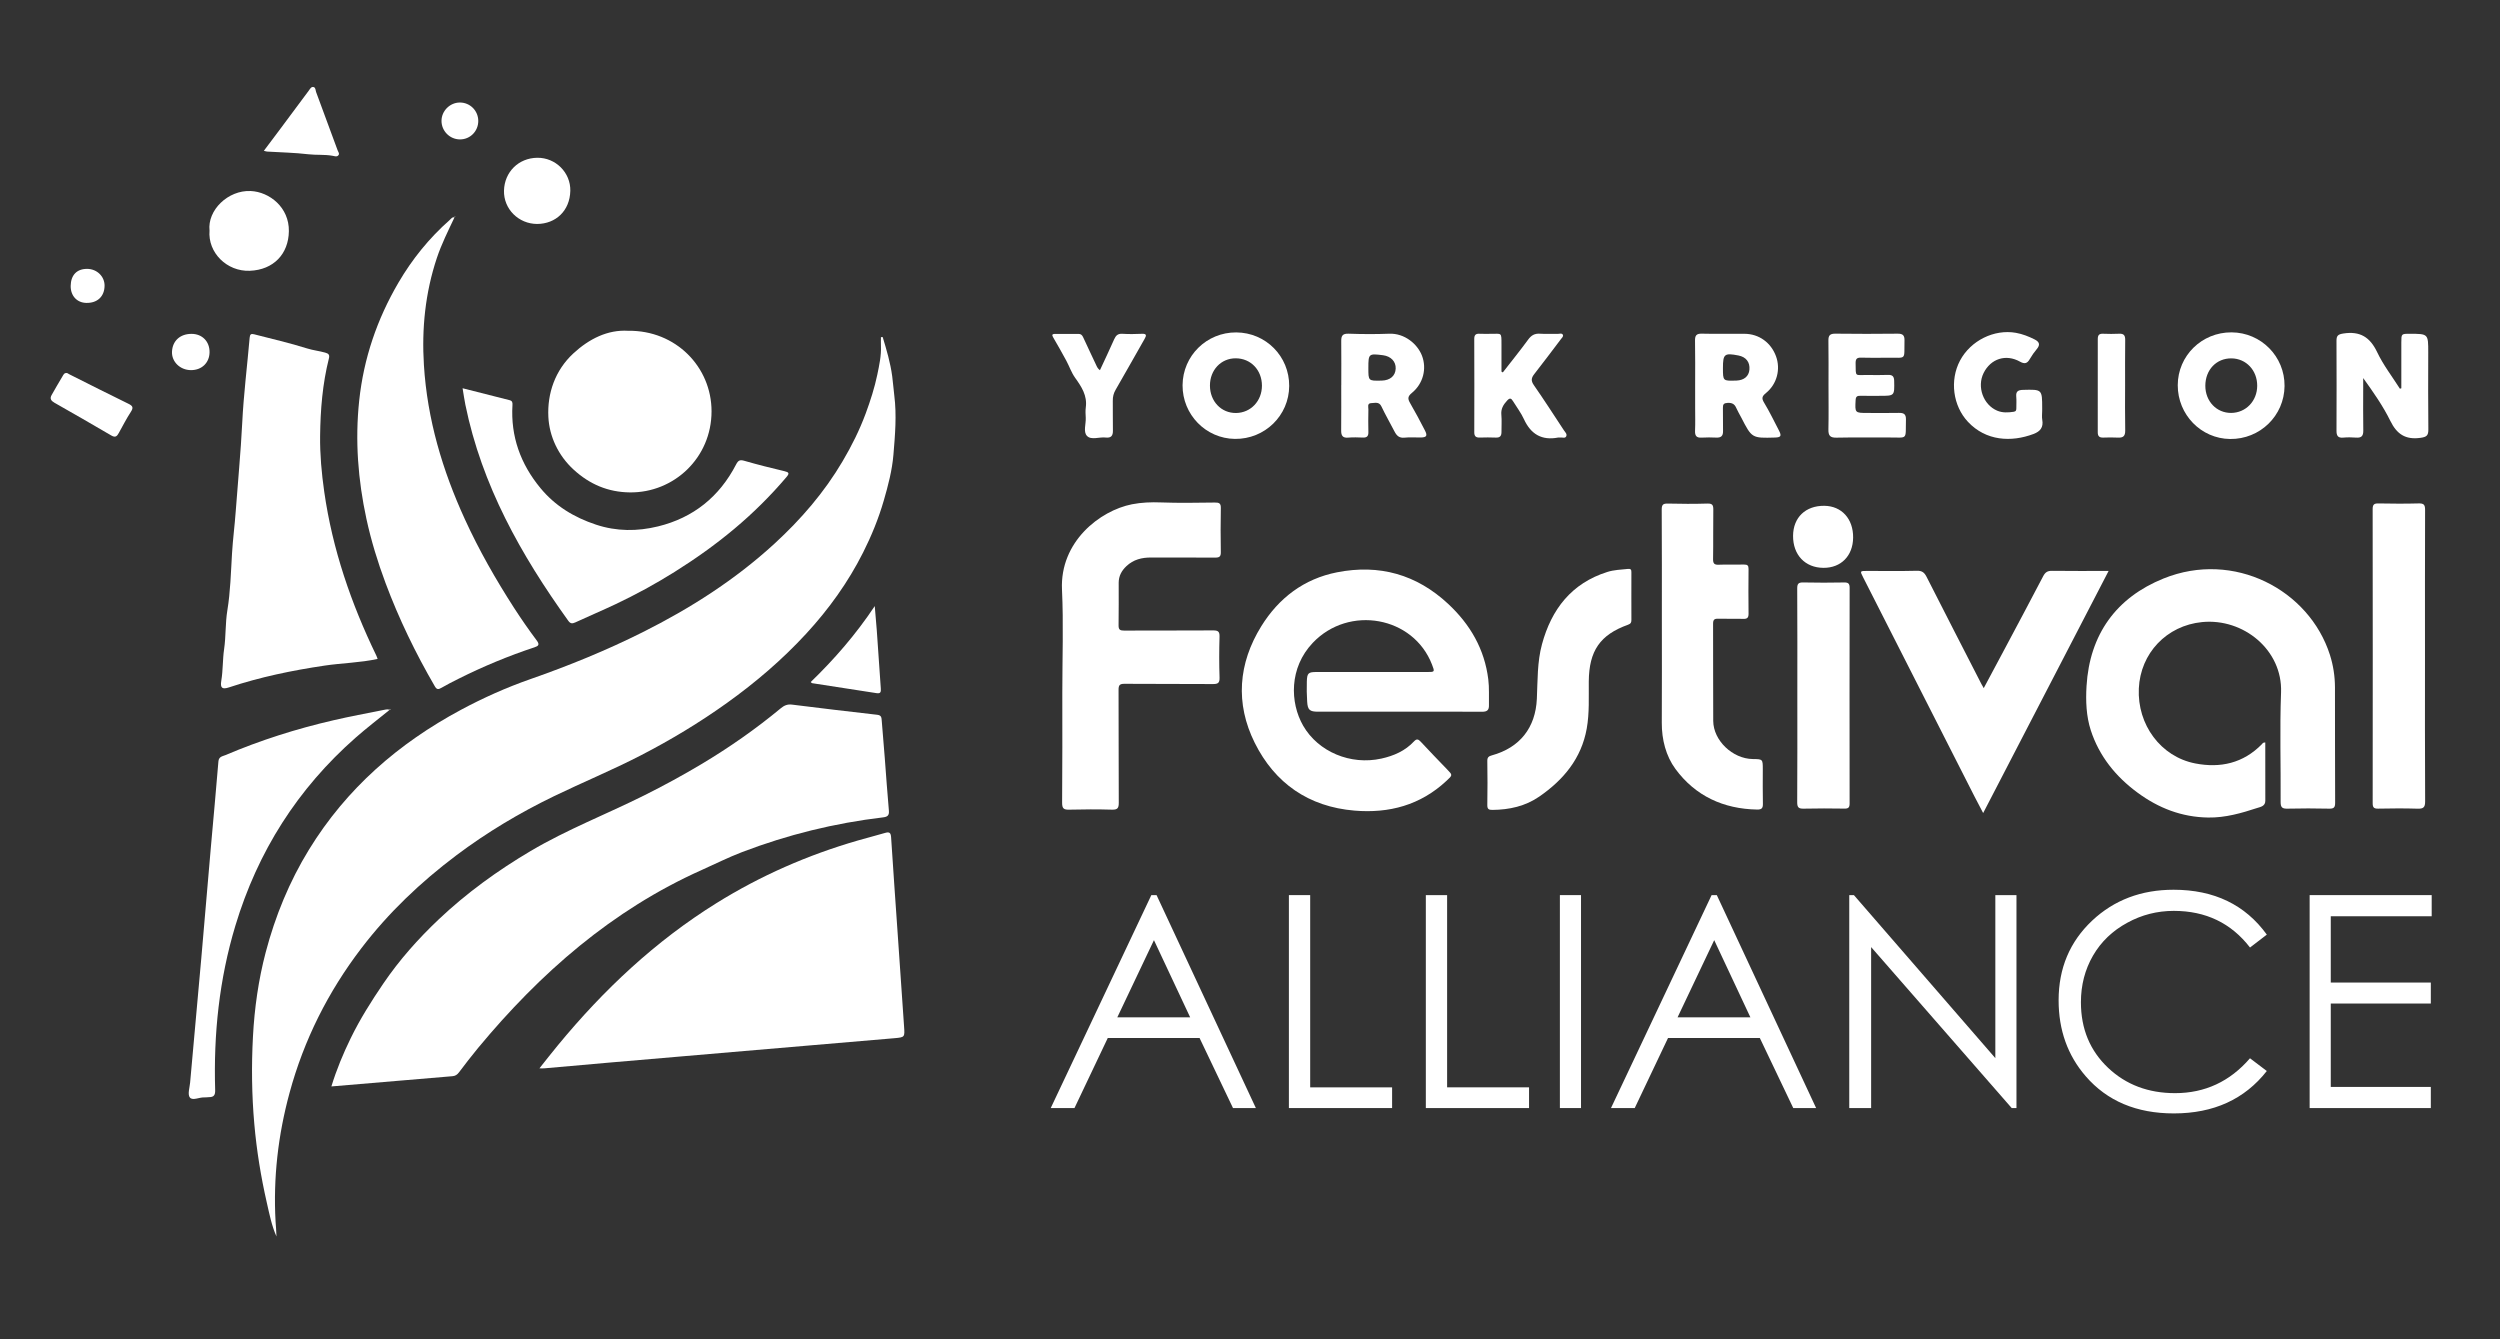 <?xml version="1.0" encoding="utf-8"?>
<!-- Generator: Adobe Illustrator 16.0.0, SVG Export Plug-In . SVG Version: 6.00 Build 0)  -->
<!DOCTYPE svg PUBLIC "-//W3C//DTD SVG 1.1//EN" "http://www.w3.org/Graphics/SVG/1.1/DTD/svg11.dtd">
<svg version="1.1" id="Layer_1" xmlns="http://www.w3.org/2000/svg" xmlns:xlink="http://www.w3.org/1999/xlink" x="0px" y="0px"
	 width="201.6px" height="108px" viewBox="0 0 201.6 108" enable-background="new 0 0 201.6 108" xml:space="preserve">
<rect x="0" y="0" width="201.6" height="108" fill="#333333" stroke="none"/>
<g>
	<path fill-rule="evenodd" clip-rule="evenodd" fill="#FFFFFF" d="M71.18,27.18c0.315,1.037,0.621,2.073,0.767,3.158
		c0.07,0.516,0.103,1.032,0.168,1.546c0.203,1.601,0.064,3.201-0.069,4.79c-0.104,1.248-0.425,2.474-0.777,3.687
		c-0.422,1.455-0.988,2.845-1.668,4.193c-1.209,2.399-2.758,4.558-4.578,6.534c-1.929,2.094-4.072,3.929-6.384,5.585
		c-2.218,1.59-4.545,2.992-6.965,4.241c-2.292,1.184-4.679,2.168-6.999,3.291c-2.767,1.339-5.411,2.915-7.877,4.77
		c-2.879,2.164-5.468,4.623-7.658,7.492c-2.684,3.514-4.63,7.389-5.791,11.662c-0.924,3.402-1.324,6.856-1.127,10.38
		c0.023,0.398,0.067,0.796,0.072,1.201c-0.387-0.874-0.569-1.81-0.78-2.733c-0.476-2.088-0.818-4.199-1.006-6.333
		c-0.207-2.344-0.235-4.689-0.11-7.042c0.122-2.309,0.445-4.593,1.028-6.808c0.766-2.912,1.907-5.702,3.495-8.288
		c3.019-4.917,7.204-8.558,12.252-11.266c1.803-0.968,3.668-1.8,5.594-2.474c3.096-1.082,6.125-2.315,9.057-3.783
		c3.846-1.927,7.446-4.22,10.627-7.139c2.138-1.963,4.017-4.136,5.494-6.644c0.729-1.236,1.366-2.507,1.868-3.864
		c0.379-1.028,0.713-2.066,0.934-3.127c0.156-0.756,0.328-1.531,0.293-2.321c-0.01-0.233-0.001-0.466-0.001-0.699
		C71.087,27.186,71.133,27.182,71.18,27.18z"/>
	<path fill-rule="evenodd" clip-rule="evenodd" fill="#FFFFFF" d="M26.723,87.61c0.423-1.381,0.957-2.657,1.564-3.901
		c0.749-1.534,1.656-2.972,2.617-4.385c1.299-1.911,2.816-3.618,4.484-5.195c2.248-2.126,4.742-3.929,7.405-5.505
		c2.934-1.734,6.112-2.965,9.15-4.481c1.571-0.784,3.11-1.621,4.617-2.521c2.246-1.343,4.388-2.837,6.403-4.508
		c0.271-0.224,0.534-0.34,0.895-0.295c2.295,0.285,4.592,0.564,6.89,0.822c0.34,0.038,0.335,0.244,0.354,0.461
		c0.086,1.003,0.167,2.007,0.245,3.012c0.111,1.419,0.205,2.839,0.333,4.256c0.036,0.401-0.127,0.502-0.48,0.544
		c-3.9,0.462-7.687,1.396-11.354,2.797c-1.106,0.422-2.165,0.956-3.244,1.438c-7.251,3.243-13.031,8.31-18.044,14.351
		c-0.535,0.646-1.045,1.313-1.551,1.981c-0.138,0.183-0.289,0.284-0.514,0.303C33.256,87.056,30.02,87.331,26.723,87.61z"/>
	<path fill-rule="evenodd" clip-rule="evenodd" fill="#FFFFFF" d="M43.498,86.152c0.528-0.662,1.004-1.275,1.499-1.873
		c3.68-4.465,7.849-8.383,12.777-11.45c3.562-2.217,7.369-3.884,11.398-5.05c0.733-0.212,1.475-0.399,2.208-0.615
		c0.337-0.098,0.455-0.013,0.478,0.351c0.169,2.624,0.356,5.246,0.537,7.867c0.17,2.467,0.339,4.934,0.509,7.399
		c0.06,0.854,0.062,0.866-0.773,0.939c-2.358,0.207-4.717,0.403-7.076,0.604c-1.68,0.143-3.36,0.285-5.04,0.43
		c-3.59,0.308-7.178,0.614-10.769,0.924c-1.786,0.155-3.571,0.317-5.356,0.473C43.793,86.161,43.692,86.152,43.498,86.152z"/>
	<path fill-rule="evenodd" clip-rule="evenodd" fill="#FFFFFF" d="M36.652,17.526c-0.507,1.076-1.041,2.134-1.422,3.271
		c-0.939,2.815-1.229,5.701-1.046,8.641c0.271,4.367,1.492,8.485,3.309,12.447c1.134,2.477,2.479,4.833,3.951,7.12
		c0.582,0.901,1.195,1.784,1.838,2.643c0.254,0.337,0.132,0.448-0.168,0.547c-2.112,0.698-4.161,1.55-6.148,2.546
		c-0.463,0.23-0.924,0.467-1.372,0.726c-0.242,0.141-0.372,0.152-0.532-0.125c-1.55-2.67-2.894-5.436-3.974-8.331
		c-0.631-1.691-1.159-3.412-1.54-5.17c-0.679-3.143-0.924-6.312-0.583-9.532c0.363-3.415,1.441-6.569,3.165-9.516
		c1.112-1.901,2.484-3.597,4.139-5.058c0.112-0.099,0.2-0.254,0.391-0.204L36.652,17.526z"/>
	<path fill-rule="evenodd" clip-rule="evenodd" fill="#FFFFFF" d="M182.672,59.873c0,1.579-0.004,3.144,0.003,4.708
		c0.001,0.438-0.417,0.497-0.64,0.57c-1.284,0.42-2.578,0.796-3.963,0.775c-2.137-0.03-4.007-0.759-5.703-2.009
		c-1.762-1.297-3.089-2.94-3.768-5.026c-0.369-1.143-0.414-2.368-0.343-3.563c0.249-4.18,2.402-7.139,6.209-8.677
		c5.674-2.292,11.743,0.909,13.417,6.155c0.271,0.851,0.405,1.729,0.408,2.62c0.01,3.1-0.004,6.199,0.014,9.299
		c0.003,0.4-0.111,0.494-0.495,0.485c-1.114-0.025-2.229-0.027-3.344,0c-0.422,0.011-0.559-0.094-0.557-0.539
		c0.021-2.943-0.077-5.891,0.034-8.828c0.13-3.431-3.037-6.005-6.365-5.679c-2.868,0.281-4.975,2.517-5.104,5.354
		c-0.136,2.92,1.769,5.504,4.547,6.045c2.026,0.396,3.874-0.017,5.374-1.549C182.452,59.958,182.48,59.861,182.672,59.873z"/>
	<path fill-rule="evenodd" clip-rule="evenodd" fill="#FFFFFF" d="M30.45,53.136c-1.426,0.31-2.866,0.328-4.281,0.539
		c-2.615,0.388-5.194,0.923-7.707,1.757c-0.547,0.181-0.716,0.046-0.617-0.54c0.142-0.849,0.104-1.714,0.228-2.553
		c0.151-1.038,0.09-2.081,0.261-3.124c0.247-1.502,0.283-3.042,0.375-4.569c0.067-1.137,0.218-2.274,0.3-3.414
		c0.172-2.375,0.406-4.745,0.524-7.126c0.113-2.298,0.401-4.588,0.6-6.882c0.024-0.264,0.113-0.333,0.356-0.268
		c1.428,0.374,2.871,0.698,4.277,1.142c0.486,0.153,0.98,0.202,1.461,0.338c0.264,0.074,0.37,0.172,0.297,0.464
		c-0.517,2.048-0.685,4.148-0.71,6.245c-0.018,1.503,0.119,3.014,0.333,4.513c0.662,4.637,2.165,9.001,4.196,13.199
		C30.386,52.945,30.415,53.042,30.45,53.136z"/>
	<path fill-rule="evenodd" clip-rule="evenodd" fill="#FFFFFF" d="M112.868,57.391c-2.194,0-4.389,0-6.582,0
		c-0.67,0-0.837-0.141-0.876-0.807c-0.033-0.539-0.045-1.079-0.027-1.618c0.02-0.695,0.116-0.776,0.807-0.776
		c2.96-0.001,5.921,0,8.881,0.001c0.637,0,0.637,0,0.406-0.599c-1.501-3.893-6.698-4.82-9.611-1.758
		c-1.92,2.019-1.849,4.827-0.78,6.686c1.214,2.109,3.824,3.202,6.305,2.653c1.006-0.223,1.919-0.62,2.634-1.387
		c0.21-0.225,0.346-0.186,0.54,0.024c0.699,0.751,1.411,1.49,2.125,2.229c0.465,0.479,0.456,0.46-0.052,0.933
		c-2.099,1.958-4.623,2.63-7.412,2.396c-3.693-0.309-6.421-2.202-8.045-5.467c-1.577-3.167-1.333-6.399,0.531-9.404
		c1.408-2.269,3.43-3.819,6.109-4.346c3.408-0.67,6.409,0.171,8.958,2.546c1.775,1.654,2.935,3.645,3.236,6.086
		c0.087,0.694,0.039,1.393,0.054,2.087c0.01,0.398-0.154,0.531-0.564,0.526C117.292,57.379,115.08,57.391,112.868,57.391z"/>
	<path fill-rule="evenodd" clip-rule="evenodd" fill="#FFFFFF" d="M85.665,55.849c0-2.768,0.103-5.541-0.026-8.303
		c-0.177-3.861,3.057-6.37,5.643-6.881c0.764-0.15,1.552-0.18,2.347-0.149c1.443,0.055,2.89,0.025,4.334,0.009
		c0.342-0.004,0.494,0.054,0.485,0.446c-0.025,1.184-0.02,2.368-0.001,3.551c0.006,0.343-0.102,0.446-0.441,0.443
		c-1.723-0.013-3.447,0.003-5.17-0.007c-0.758-0.004-1.437,0.161-2.005,0.699c-0.388,0.368-0.618,0.794-0.62,1.329
		c-0.004,1.149,0.013,2.298-0.009,3.447c-0.007,0.371,0.147,0.417,0.462,0.417c2.385-0.011,4.771,0.003,7.155-0.014
		c0.396-0.003,0.538,0.082,0.524,0.508c-0.032,1.096-0.036,2.194,0.002,3.289c0.016,0.46-0.144,0.533-0.557,0.529
		c-2.367-0.02-4.735,0.002-7.103-0.02c-0.404-0.004-0.486,0.119-0.484,0.498c0.014,3.029,0,6.059,0.017,9.088
		c0.002,0.417-0.084,0.575-0.538,0.563c-1.148-0.033-2.299-0.031-3.447,0c-0.444,0.012-0.587-0.082-0.583-0.563
		C85.677,61.769,85.665,58.81,85.665,55.849z"/>
	<path fill-rule="evenodd" clip-rule="evenodd" fill="#FFFFFF" d="M170.039,46.04c-3.38,6.521-6.727,12.98-10.117,19.524
		c-0.261-0.497-0.49-0.928-0.712-1.362c-2.993-5.887-5.984-11.775-8.976-17.663c-0.252-0.496-0.25-0.499,0.325-0.499
		c1.342,0,2.683,0.021,4.022-0.013c0.422-0.011,0.606,0.149,0.783,0.499c1.462,2.882,2.942,5.756,4.416,8.632
		c0.045,0.088,0.098,0.173,0.188,0.334c0.577-1.081,1.124-2.1,1.667-3.121c1.044-1.964,2.095-3.926,3.123-5.899
		c0.167-0.32,0.347-0.446,0.716-0.44C166.969,46.053,168.463,46.04,170.039,46.04z"/>
	<path fill-rule="evenodd" clip-rule="evenodd" fill="#FFFFFF" d="M37.303,31.308c1.31,0.333,2.549,0.652,3.79,0.962
		c0.226,0.057,0.243,0.197,0.232,0.391c-0.153,2.532,0.65,4.748,2.248,6.689c1.188,1.445,2.717,2.37,4.485,2.957
		c1.663,0.553,3.343,0.55,5.007,0.142c2.845-0.696,4.948-2.391,6.294-4.996c0.169-0.329,0.307-0.397,0.665-0.293
		c1.067,0.309,2.147,0.579,3.229,0.835c0.371,0.088,0.426,0.173,0.165,0.479c-1.286,1.513-2.684,2.898-4.212,4.178
		c-1.525,1.277-3.134,2.418-4.812,3.47c-1.538,0.965-3.133,1.833-4.774,2.609c-1.072,0.506-2.165,0.969-3.241,1.466
		c-0.247,0.113-0.391,0.089-0.556-0.141c-3.814-5.308-6.972-10.927-8.296-17.42C37.443,32.23,37.389,31.815,37.303,31.308z"/>
	<path fill-rule="evenodd" clip-rule="evenodd" fill="#FFFFFF" d="M50.654,26.675c3.832-0.058,6.725,2.912,6.725,6.492
		c0,3.754-3.037,6.583-6.592,6.54c-1.76-0.021-3.241-0.658-4.52-1.827c-1.254-1.146-1.97-2.691-2.047-4.263
		c-0.093-1.887,0.537-3.752,2.015-5.118C47.515,27.316,49.016,26.574,50.654,26.675z"/>
	<path fill-rule="evenodd" clip-rule="evenodd" fill="#FFFFFF" d="M134.012,49.923c0-2.942,0.007-5.884-0.011-8.826
		c-0.003-0.397,0.108-0.499,0.496-0.489c1.06,0.027,2.124,0.032,3.185-0.001c0.415-0.013,0.483,0.133,0.479,0.502
		c-0.021,1.323,0.005,2.646-0.019,3.969c-0.006,0.37,0.103,0.477,0.466,0.461c0.678-0.028,1.358,0.002,2.036-0.013
		c0.271-0.006,0.362,0.082,0.359,0.355c-0.013,1.201-0.015,2.402,0,3.604c0.003,0.313-0.094,0.43-0.417,0.421
		c-0.678-0.021-1.355,0.007-2.032-0.013c-0.317-0.009-0.413,0.086-0.411,0.413c0.014,2.611-0.007,5.223,0.012,7.833
		c0.013,1.579,1.563,3.048,3.185,3.069c0.813,0.009,0.812,0.009,0.812,0.833c0,0.922-0.014,1.845,0.008,2.768
		c0.009,0.358-0.095,0.479-0.465,0.473c-2.719-0.049-4.987-1.098-6.585-3.271c-0.768-1.044-1.111-2.368-1.103-3.731
		C134.023,55.494,134.012,52.708,134.012,49.923z"/>
	<path fill-rule="evenodd" clip-rule="evenodd" fill="#FFFFFF" d="M31.425,57.238c-0.914,0.744-1.852,1.461-2.737,2.238
		c-4.691,4.124-7.905,9.194-9.707,15.171c-1.304,4.325-1.765,8.751-1.63,13.249c0.013,0.409-0.1,0.578-0.493,0.578
		c-0.122,0-0.245,0.029-0.365,0.021c-0.412-0.028-0.962,0.29-1.185,0.004c-0.193-0.246-0.014-0.794,0.024-1.205
		c0.297-3.345,0.605-6.688,0.902-10.033c0.262-2.98,0.511-5.963,0.771-8.945c0.202-2.304,0.422-4.606,0.608-6.913
		c0.033-0.397,0.329-0.411,0.561-0.509c2.82-1.201,5.732-2.124,8.716-2.812c1.32-0.306,2.652-0.557,3.981-0.82
		c0.182-0.036,0.373-0.1,0.563-0.016L31.425,57.238z"/>
	<path fill-rule="evenodd" clip-rule="evenodd" fill="#FFFFFF" d="M195.551,52.921c0,3.899-0.011,7.798,0.012,11.698
		c0.003,0.494-0.146,0.607-0.611,0.593c-1.061-0.034-2.123-0.025-3.186-0.003c-0.353,0.007-0.434-0.114-0.433-0.446
		c0.008-7.904,0.009-15.807-0.002-23.711c0-0.378,0.125-0.461,0.477-0.455c1.078,0.021,2.159,0.028,3.237-0.002
		c0.417-0.011,0.516,0.117,0.514,0.523C195.544,45.052,195.551,48.987,195.551,52.921z"/>
	<path fill-rule="evenodd" clip-rule="evenodd" fill="#FFFFFF" d="M131.553,48.089c0,0.627-0.004,1.253,0.003,1.88
		c0.002,0.207-0.03,0.323-0.271,0.41c-2.256,0.807-3.146,2.102-3.166,4.574c-0.011,1.27,0.059,2.543-0.165,3.8
		c-0.431,2.41-1.872,4.133-3.823,5.481c-1.13,0.782-2.417,1.063-3.778,1.077c-0.31,0.003-0.421-0.068-0.416-0.401
		c0.021-1.183,0.019-2.366,0-3.55c-0.005-0.294,0.121-0.38,0.365-0.447c2.263-0.623,3.525-2.232,3.63-4.563
		c0.067-1.474,0.025-2.97,0.415-4.402c0.765-2.817,2.378-4.913,5.27-5.826c0.533-0.169,1.092-0.184,1.646-0.243
		c0.255-0.027,0.296,0.067,0.293,0.278C131.549,46.801,131.553,47.445,131.553,48.089z"/>
	<path fill-rule="evenodd" clip-rule="evenodd" fill="#FFFFFF" d="M144.937,56.076c0-2.872,0.009-5.743-0.009-8.615
		c-0.003-0.396,0.106-0.501,0.495-0.492c1.097,0.025,2.193,0.021,3.289,0.001c0.34-0.006,0.443,0.097,0.443,0.438
		c-0.01,5.796-0.01,11.592-0.002,17.387c0,0.32-0.1,0.417-0.416,0.411c-1.096-0.016-2.192-0.023-3.288,0.004
		c-0.411,0.011-0.524-0.106-0.522-0.52C144.945,61.819,144.937,58.948,144.937,56.076z"/>
	<path fill-rule="evenodd" clip-rule="evenodd" fill="#FFFFFF" d="M193.643,31.313c0-1.232,0-2.464,0-3.695
		c0-0.702,0-0.702,0.676-0.701c1.498,0,1.495,0,1.494,1.501c-0.003,2.07-0.016,4.141,0.009,6.212
		c0.006,0.492-0.143,0.61-0.638,0.678c-1.2,0.165-1.899-0.288-2.429-1.369c-0.592-1.205-1.372-2.315-2.187-3.453
		c0,0.28,0,0.561,0,0.842c0,1.131-0.014,2.262,0.007,3.393c0.007,0.434-0.148,0.601-0.579,0.568
		c-0.347-0.027-0.699-0.031-1.043,0.001c-0.437,0.04-0.539-0.172-0.538-0.552c0.008-2.419,0.011-4.837-0.001-7.256
		c-0.002-0.407,0.119-0.521,0.553-0.588c1.334-0.208,2.146,0.282,2.726,1.504c0.493,1.038,1.213,1.969,1.833,2.946
		C193.564,31.333,193.604,31.324,193.643,31.313z"/>
	<path fill-rule="evenodd" clip-rule="evenodd" fill="#FFFFFF" d="M136.696,31.079c-0.001-1.2,0.015-2.4-0.009-3.6
		c-0.008-0.42,0.104-0.583,0.553-0.572c1.147,0.029,2.295,0.003,3.443,0.011c1.16,0.008,2.126,0.704,2.533,1.809
		c0.384,1.043,0.083,2.238-0.801,2.961c-0.309,0.253-0.387,0.412-0.158,0.784c0.438,0.723,0.804,1.49,1.197,2.242
		c0.229,0.44,0.163,0.556-0.317,0.57c-1.865,0.053-1.864,0.053-2.721-1.611c-0.135-0.262-0.291-0.514-0.408-0.784
		c-0.137-0.317-0.347-0.417-0.692-0.4c-0.304,0.015-0.388,0.112-0.38,0.4c0.017,0.626-0.007,1.252,0.009,1.878
		c0.009,0.385-0.157,0.535-0.531,0.521c-0.4-0.015-0.802-0.023-1.201,0.002c-0.424,0.026-0.54-0.163-0.524-0.559
		c0.026-0.608,0.008-1.217,0.008-1.827C136.696,32.296,136.696,31.688,136.696,31.079z M138.938,29.678c0,1.045,0,1.045,1.046,1.012
		c0.017,0,0.035,0,0.053-0.001c0.609-0.027,0.988-0.347,1.036-0.878c0.055-0.605-0.271-1.028-0.889-1.146
		C139.057,28.448,138.94,28.542,138.938,29.678z"/>
	<path fill-rule="evenodd" clip-rule="evenodd" fill="#FFFFFF" d="M179.951,26.801c2.383,0.012,4.298,1.95,4.275,4.329
		c-0.022,2.397-1.979,4.299-4.394,4.27c-2.34-0.028-4.222-1.961-4.218-4.336C175.617,28.69,177.551,26.789,179.951,26.801z
		 M182.021,31.106c0.003-1.243-0.89-2.192-2.074-2.207c-1.215-0.014-2.109,0.924-2.109,2.213c0,1.247,0.906,2.196,2.086,2.186
		C181.109,33.287,182.02,32.337,182.021,31.106z"/>
	<path fill-rule="evenodd" clip-rule="evenodd" fill="#FFFFFF" d="M103.961,31.125c-0.013,2.389-1.97,4.297-4.378,4.268
		c-2.346-0.027-4.235-1.964-4.221-4.327c0.016-2.375,1.941-4.272,4.327-4.26C102.078,26.819,103.975,28.736,103.961,31.125z
		 M97.57,31.09c-0.001,1.272,0.913,2.231,2.11,2.214c1.181-0.016,2.08-0.966,2.083-2.199c0.001-1.268-0.904-2.211-2.12-2.211
		C98.462,28.895,97.571,29.837,97.57,31.09z"/>
	<path fill-rule="evenodd" clip-rule="evenodd" fill="#FFFFFF" d="M108.161,31.058c0-1.183,0.01-2.366-0.003-3.549
		c-0.006-0.423,0.102-0.617,0.587-0.6c1.094,0.039,2.194,0.045,3.288,0.002c1.225-0.047,2.27,0.822,2.634,1.769
		c0.401,1.042,0.107,2.254-0.815,3.007c-0.36,0.293-0.33,0.489-0.134,0.83c0.417,0.72,0.808,1.455,1.188,2.194
		c0.223,0.432,0.136,0.562-0.341,0.569c-0.434,0.006-0.874-0.034-1.304,0.013c-0.426,0.045-0.633-0.158-0.806-0.495
		c-0.347-0.676-0.731-1.334-1.055-2.02c-0.193-0.409-0.521-0.276-0.806-0.271c-0.368,0.007-0.242,0.317-0.246,0.516
		c-0.013,0.609-0.015,1.218-0.001,1.827c0.008,0.313-0.112,0.445-0.426,0.436c-0.4-0.013-0.804-0.033-1.2,0.004
		c-0.457,0.042-0.572-0.171-0.568-0.577c0.012-1.218,0.005-2.436,0.005-3.654H108.161z M110.345,29.673
		c-0.001,1.042-0.001,1.042,1.029,1.02c0.018,0,0.035,0,0.052-0.001c0.678-0.021,1.097-0.38,1.122-0.965
		c0.025-0.57-0.382-0.999-1.024-1.082C110.371,28.499,110.346,28.521,110.345,29.673z"/>
	<path fill-rule="evenodd" clip-rule="evenodd" fill="#FFFFFF" d="M121.187,30.032c0.684-0.881,1.388-1.75,2.046-2.65
		c0.254-0.346,0.523-0.501,0.953-0.472c0.484,0.035,0.975,0.002,1.461,0.011c0.13,0.002,0.308-0.074,0.38,0.072
		c0.067,0.139-0.072,0.246-0.155,0.356c-0.715,0.936-1.412,1.884-2.141,2.807c-0.252,0.319-0.288,0.547-0.039,0.904
		c0.831,1.194,1.617,2.419,2.417,3.633c0.102,0.154,0.29,0.313,0.186,0.504c-0.094,0.172-0.318,0.062-0.484,0.084
		c-0.05,0.007-0.105-0.009-0.156,0.001c-1.325,0.26-2.209-0.269-2.765-1.482c-0.236-0.515-0.591-0.977-0.89-1.464
		c-0.142-0.231-0.252-0.265-0.465-0.034c-0.309,0.335-0.512,0.668-0.465,1.152c0.044,0.449,0.002,0.905,0.01,1.357
		c0.006,0.316-0.095,0.492-0.451,0.476c-0.435-0.019-0.87-0.015-1.305-0.002c-0.307,0.008-0.44-0.105-0.438-0.426
		c0.008-2.508,0.008-5.015-0.002-7.523c0-0.315,0.107-0.441,0.427-0.421c0.312,0.02,0.625,0.001,0.939,0.004
		c0.845,0.008,0.829-0.154,0.829,0.856c0,0.731,0,1.461,0,2.193C121.113,29.989,121.149,30.011,121.187,30.032z"/>
	<path fill-rule="evenodd" clip-rule="evenodd" fill="#FFFFFF" d="M147.451,31.077c-0.001-1.202,0.012-2.404-0.008-3.605
		c-0.008-0.425,0.126-0.571,0.567-0.565c1.671,0.023,3.343,0.019,5.015,0.001c0.405-0.005,0.563,0.125,0.553,0.538
		c-0.04,1.652,0.215,1.379-1.361,1.4c-0.714,0.009-1.428,0.016-2.142-0.005c-0.346-0.01-0.443,0.11-0.439,0.452
		c0.017,1.157-0.072,0.93,0.938,0.946c0.558,0.009,1.115,0.012,1.672-0.006c0.353-0.012,0.492,0.11,0.5,0.479
		c0.026,1.208,0.039,1.208-1.159,1.208c-0.521,0-1.044,0.007-1.566-0.003c-0.249-0.005-0.368,0.051-0.384,0.341
		c-0.055,1.044-0.066,1.043,0.984,1.043c0.836,0,1.673,0.013,2.508-0.005c0.388-0.008,0.575,0.097,0.566,0.527
		c-0.037,1.733,0.187,1.44-1.425,1.456c-1.393,0.014-2.785-0.019-4.18,0.014c-0.52,0.013-0.658-0.177-0.647-0.665
		C147.469,33.446,147.451,32.26,147.451,31.077z"/>
	<path fill-rule="evenodd" clip-rule="evenodd" fill="#FFFFFF" d="M164.681,33.126c0,0.243-0.035,0.493,0.007,0.729
		c0.106,0.604-0.159,0.936-0.704,1.141c-1.797,0.678-3.836,0.568-5.287-0.978c-1.211-1.288-1.487-3.352-0.638-4.946
		c0.858-1.609,2.75-2.542,4.503-2.233c0.536,0.095,1.032,0.293,1.514,0.535c0.367,0.186,0.474,0.417,0.175,0.771
		c-0.211,0.25-0.403,0.522-0.566,0.806c-0.204,0.354-0.407,0.431-0.792,0.214c-1.137-0.64-2.363-0.239-2.936,0.917
		c-0.55,1.112-0.029,2.558,1.092,3.034c0.432,0.183,0.879,0.157,1.332,0.091c0.19-0.028,0.217-0.134,0.216-0.286
		c-0.001-0.313,0.022-0.629-0.007-0.939c-0.039-0.424,0.154-0.533,0.547-0.542c1.544-0.04,1.543-0.05,1.544,1.477
		C164.68,32.987,164.68,33.057,164.681,33.126z"/>
	<path fill-rule="evenodd" clip-rule="evenodd" fill="#FFFFFF" d="M16.897,18.594c-0.181-1.643,1.49-3.274,3.322-3.19
		c1.506,0.069,3.107,1.315,3.076,3.244c-0.029,1.829-1.229,3.112-3.151,3.188C18.288,21.909,16.746,20.364,16.897,18.594z"/>
	<path fill-rule="evenodd" clip-rule="evenodd" fill="#FFFFFF" d="M88.698,29.854c0.39-0.841,0.783-1.665,1.151-2.499
		c0.136-0.306,0.301-0.461,0.663-0.438c0.519,0.032,1.043,0.024,1.564,0.001c0.417-0.019,0.375,0.146,0.22,0.417
		c-0.778,1.365-1.547,2.737-2.333,4.098c-0.165,0.283-0.232,0.564-0.227,0.887c0.012,0.8-0.008,1.601,0.009,2.4
		c0.009,0.428-0.153,0.613-0.587,0.562c-0.512-0.061-1.163,0.229-1.505-0.132c-0.314-0.331-0.072-0.964-0.099-1.463
		c-0.014-0.277-0.034-0.561,0.004-0.834c0.13-0.956-0.346-1.668-0.865-2.395c-0.296-0.414-0.462-0.918-0.706-1.371
		c-0.336-0.623-0.685-1.24-1.042-1.85c-0.12-0.207-0.143-0.312,0.147-0.31c0.625,0.004,1.253,0.002,1.878-0.002
		c0.207-0.002,0.299,0.104,0.381,0.284c0.335,0.738,0.691,1.467,1.032,2.204C88.455,29.568,88.516,29.723,88.698,29.854z"/>
	<path fill-rule="evenodd" clip-rule="evenodd" fill="#FFFFFF" d="M43.317,18.06c-1.497-0.002-2.714-1.204-2.675-2.691
		c0.04-1.496,1.171-2.629,2.687-2.646c1.474-0.017,2.695,1.196,2.661,2.667C45.954,16.992,44.823,18.05,43.317,18.06z"/>
	<path fill-rule="evenodd" clip-rule="evenodd" fill="#FFFFFF" d="M147.11,40.788c1.4,0.013,2.344,1.053,2.326,2.57
		c-0.016,1.469-0.977,2.443-2.398,2.433c-1.476-0.011-2.455-1.045-2.445-2.583C144.603,41.729,145.596,40.775,147.11,40.788z"/>
	<path fill-rule="evenodd" clip-rule="evenodd" fill="#FFFFFF" d="M65.377,54.999c1.897-1.835,3.618-3.809,5.163-6.125
		c0.063,0.745,0.12,1.343,0.163,1.941c0.11,1.563,0.21,3.125,0.324,4.688c0.017,0.259,0.015,0.448-0.337,0.393
		c-1.734-0.272-3.47-0.536-5.204-0.806C65.457,55.086,65.434,55.049,65.377,54.999z"/>
	<path fill-rule="evenodd" clip-rule="evenodd" fill="#FFFFFF" d="M171.368,31.058c0,1.219-0.016,2.437,0.009,3.654
		c0.008,0.439-0.152,0.599-0.577,0.577c-0.399-0.021-0.8-0.015-1.2-0.002c-0.309,0.009-0.438-0.114-0.437-0.43
		c0.008-2.505,0.009-5.011,0.002-7.517c0-0.311,0.104-0.441,0.426-0.427c0.435,0.019,0.871,0.019,1.305-0.001
		c0.367-0.017,0.484,0.135,0.48,0.493C171.359,28.622,171.369,29.84,171.368,31.058z"/>
	<path fill-rule="evenodd" clip-rule="evenodd" fill="#FFFFFF" d="M21.277,12.161c0.44-0.583,0.851-1.126,1.256-1.672
		c0.79-1.061,1.573-2.126,2.368-3.182c0.097-0.127,0.195-0.343,0.396-0.284c0.157,0.046,0.142,0.254,0.193,0.398
		c0.574,1.568,1.158,3.133,1.736,4.701c0.05,0.137,0.193,0.286,0.038,0.426c-0.128,0.117-0.286,0.044-0.441,0.016
		c-0.648-0.118-1.309-0.047-1.966-0.124c-1.096-0.13-2.206-0.148-3.309-0.216C21.485,12.221,21.422,12.196,21.277,12.161z"/>
	<path fill-rule="evenodd" clip-rule="evenodd" fill="#FFFFFF" d="M5.42,30.085c0.045,0.026,0.118,0.072,0.194,0.11
		c1.581,0.792,3.156,1.592,4.745,2.366c0.354,0.172,0.416,0.311,0.192,0.653c-0.354,0.544-0.651,1.126-0.967,1.696
		c-0.146,0.263-0.27,0.408-0.613,0.206c-1.519-0.898-3.055-1.766-4.586-2.643c-0.253-0.146-0.396-0.32-0.22-0.621
		c0.294-0.502,0.572-1.016,0.878-1.511C5.113,30.229,5.176,30.039,5.42,30.085z"/>
	<path fill-rule="evenodd" clip-rule="evenodd" fill="#FFFFFF" d="M15.397,29.847c-0.877-0.005-1.563-0.676-1.527-1.49
		c0.041-0.874,0.659-1.437,1.579-1.434c0.861,0.002,1.46,0.616,1.45,1.484C16.888,29.257,16.267,29.853,15.397,29.847z"/>
	<path fill-rule="evenodd" clip-rule="evenodd" fill="#FFFFFF" d="M38.568,9.752c0.002,0.833-0.661,1.498-1.486,1.49
		c-0.82-0.007-1.487-0.688-1.479-1.508c0.008-0.793,0.677-1.46,1.47-1.467C37.899,8.26,38.565,8.923,38.568,9.752z"/>
	<path fill-rule="evenodd" clip-rule="evenodd" fill="#FFFFFF" d="M5.7,23.047c0.015-0.872,0.504-1.373,1.337-1.365
		c0.785,0.007,1.408,0.618,1.396,1.368c-0.014,0.86-0.582,1.394-1.468,1.377C6.202,24.413,5.687,23.85,5.7,23.047z"/>
	<path fill-rule="evenodd" clip-rule="evenodd" fill="#FFFFFF" d="M36.66,17.532c0.007-0.041,0.013-0.081,0.02-0.122
		c0.014,0.006,0.027,0.012,0.04,0.018c-0.022,0.033-0.045,0.064-0.067,0.098L36.66,17.532z"/>
	<path fill-rule="evenodd" clip-rule="evenodd" fill="#FFFFFF" d="M31.435,57.246c-0.033-0.038-0.012-0.093,0.019-0.075
		c0.102,0.057-0.008,0.047-0.029,0.067L31.435,57.246z"/>
</g>
<g>
	<path fill="#FFFFFF" d="M101.273,89.354h-1.844l-2.697-5.651h-7.401l-2.685,5.651h-1.915l8.113-17.173h0.42L101.273,89.354z
		 M95.974,82.035l-2.919-6.222l-2.954,6.222H95.974z"/>
	<path fill="#FFFFFF" d="M112.259,89.354h-8.323V72.182h1.717v15.503h6.606V89.354z"/>
	<path fill="#FFFFFF" d="M123.302,89.354h-8.323V72.182h1.716v15.503h6.607V89.354z"/>
	<path fill="#FFFFFF" d="M127.493,89.354h-1.704V72.182h1.704V89.354z"/>
	<path fill="#FFFFFF" d="M146.452,89.354h-1.844l-2.696-5.651h-7.402l-2.685,5.651h-1.915l8.114-17.173h0.419L146.452,89.354z
		 M141.151,82.035l-2.917-6.222l-2.954,6.222H141.151z"/>
	<path fill="#FFFFFF" d="M162.609,89.354h-0.386l-11.335-12.981v12.981h-1.764V72.182h0.375l11.405,13.146V72.182h1.704V89.354z"/>
	<path fill="#FFFFFF" d="M182.795,86.366c-1.791,2.28-4.289,3.42-7.496,3.42c-3.012,0-5.381-1-7.109-3
		c-1.455-1.681-2.184-3.721-2.184-6.118c0-2.591,0.903-4.734,2.709-6.433c1.767-1.657,3.953-2.486,6.562-2.486
		c3.269,0,5.773,1.207,7.519,3.619l-1.355,1.04c-1.519-1.97-3.567-2.955-6.146-2.955c-1.34,0-2.591,0.32-3.751,0.957
		c-1.19,0.645-2.112,1.528-2.764,2.651c-0.649,1.123-0.975,2.377-0.975,3.76c0,2.145,0.731,3.908,2.196,5.291
		c1.44,1.36,3.241,2.039,5.398,2.039c2.407,0,4.421-0.938,6.04-2.813L182.795,86.366z"/>
	<path fill="#FFFFFF" d="M196.091,73.887h-8.138v5.346h8.068v1.692h-8.068v6.725h8.068v1.705h-9.772V72.182h9.842V73.887z"/>
</g>
</svg>
